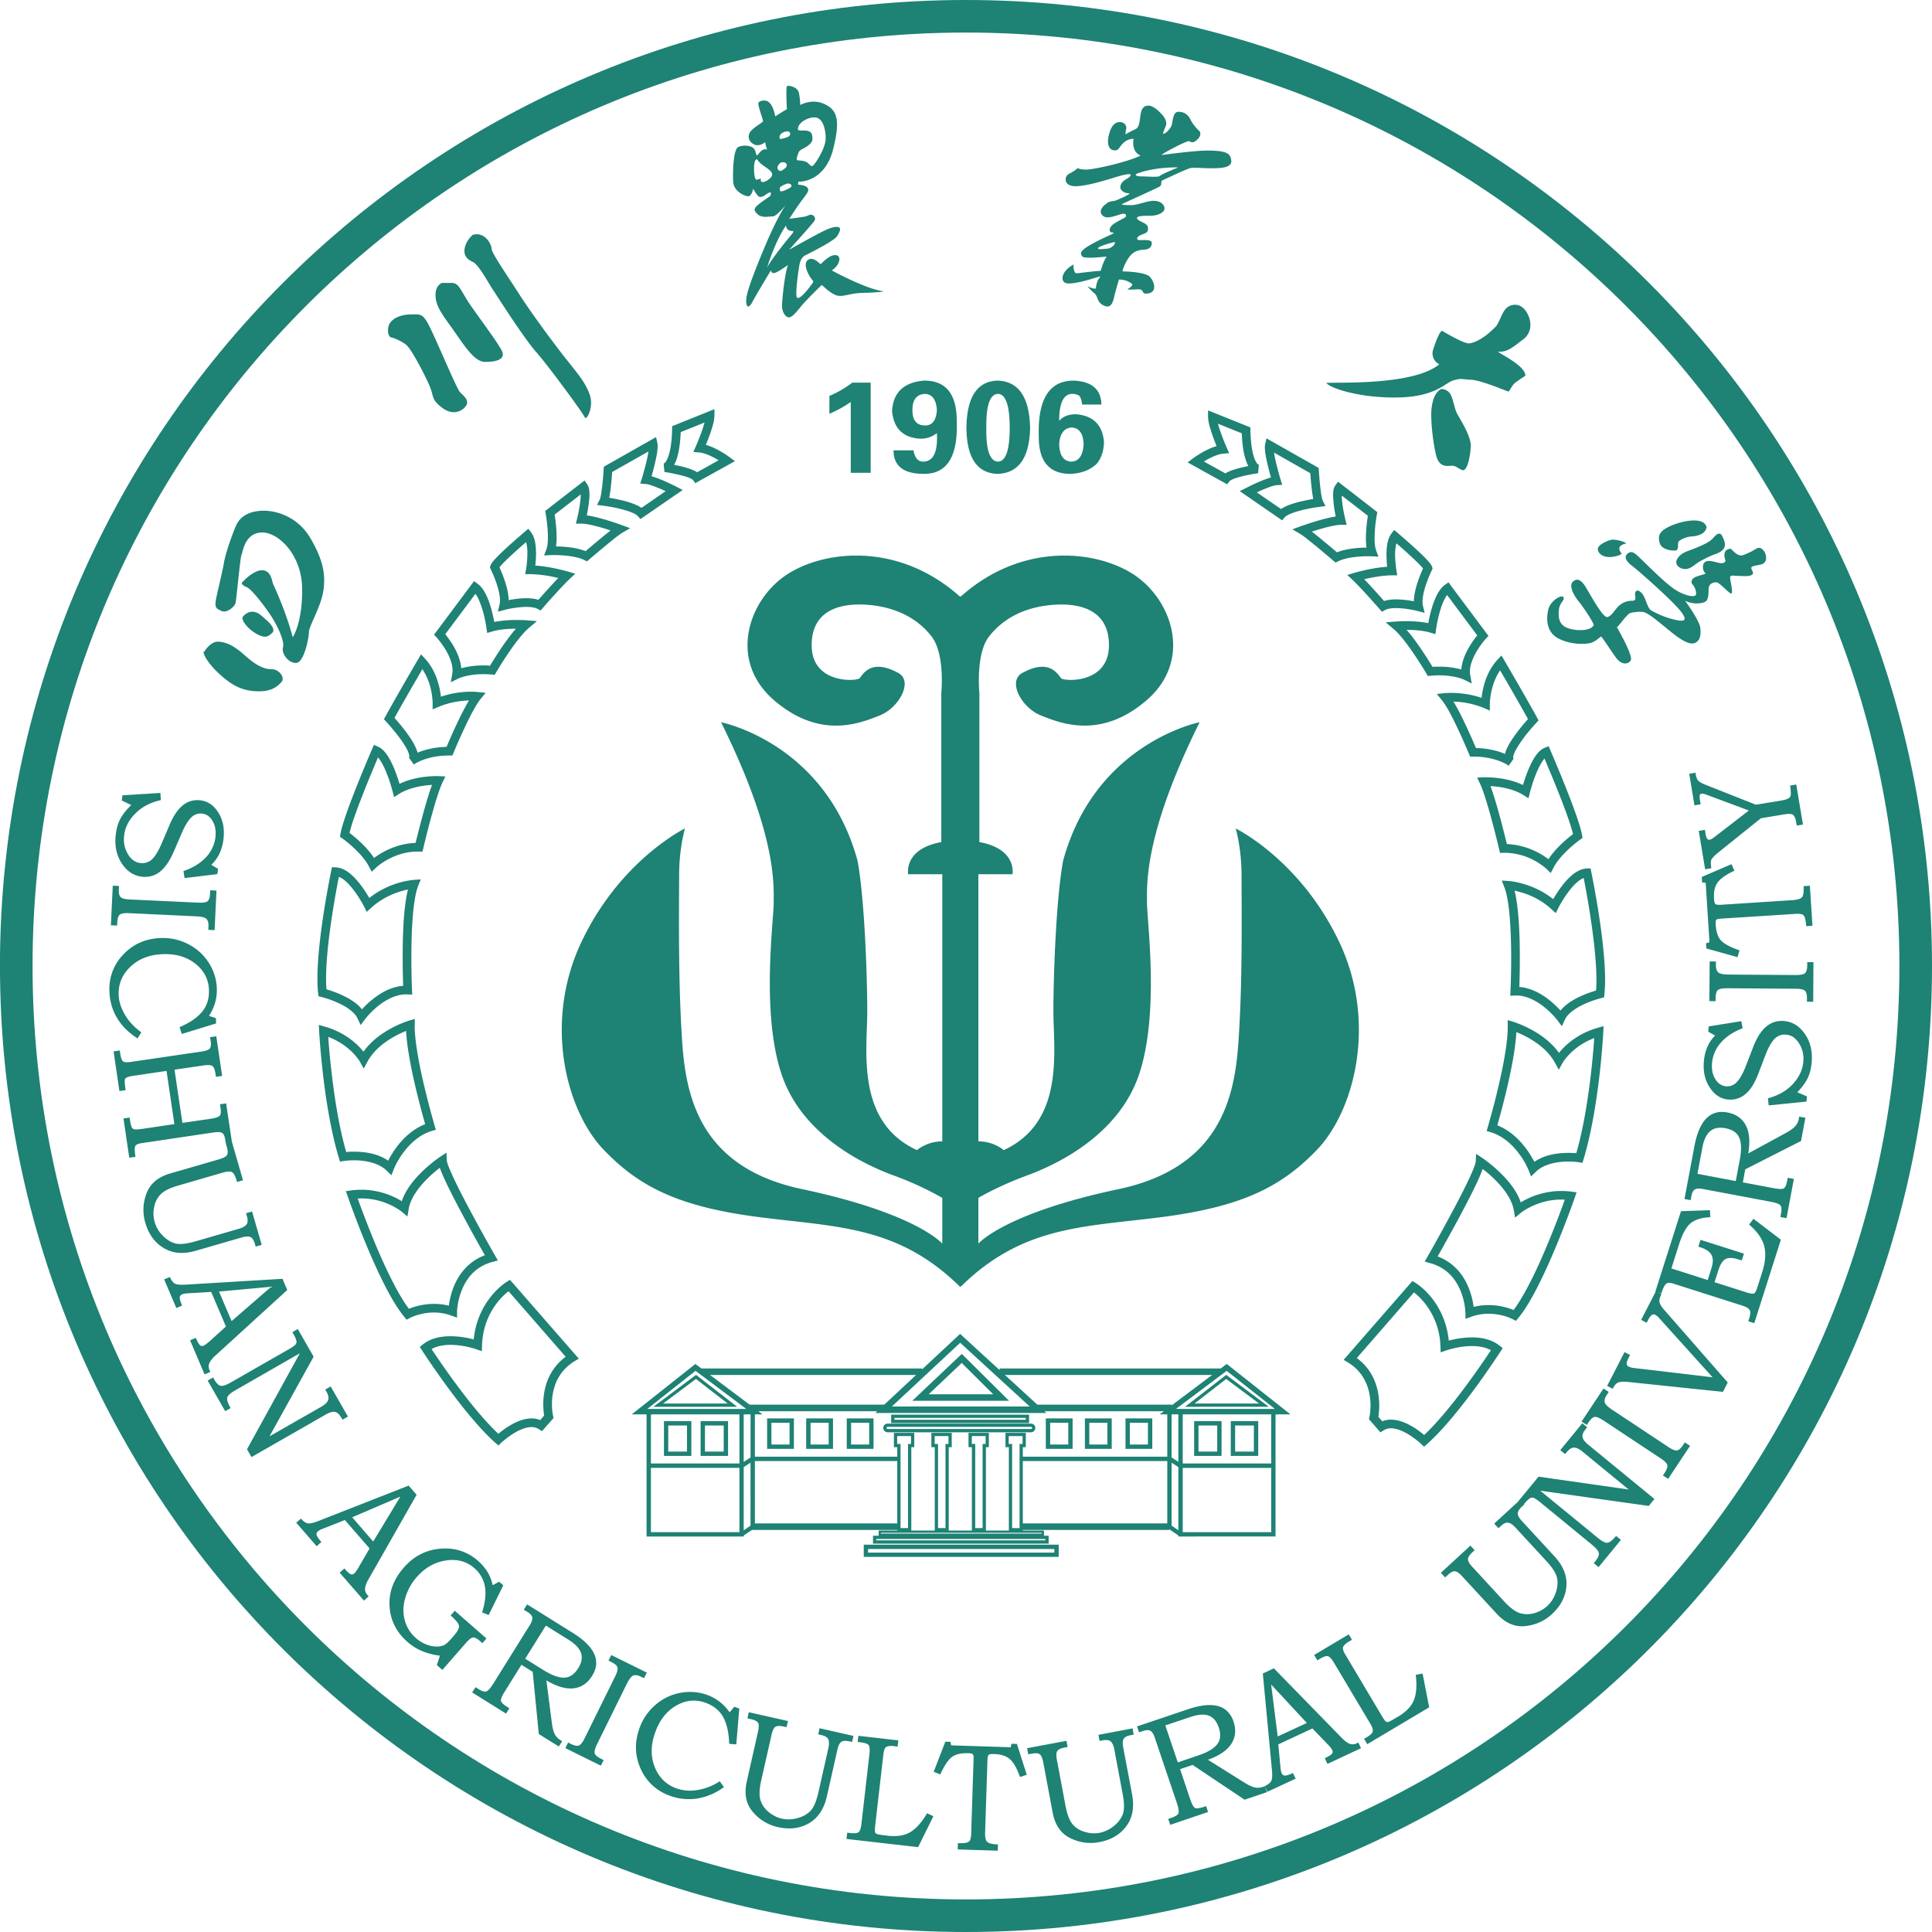 <svg xmlns="http://www.w3.org/2000/svg" width="88" height="88" fill="none"><path fill="#1E8274" fill-rule="evenodd" d="M43.764 58.603c2.798-2.754 5.548-2.71 9.057-3.154 3.72-.47 5.55-1.377 7.192-3.107s2.753-5.728.977-9.459c-1.777-3.726-4.706-5.148-4.706-5.148s.266.886.266 2.132c0 1.242.044 4.171-.088 6.703-.135 2.53-.266 6.481-5.507 7.592-5.237 1.108-6.392 2.485-6.392 2.485v-2.085s.889-.534 2.22-1.022c1.331-.489 4.172-1.821 5.105-4.617s.355-6.971.355-7.814c0-.845-.132-3.107 2.398-8.212 0 0-4.749.93-6.216 6.303-.31 1.646-.444 5.105-.444 6.88 0 1.777.533 5.019-2.263 6.307 0 0-.445-.4-1.155-.4V39.82h1.554s.222-1.151-1.508-1.464v-6.793s-.18-1.775.442-2.574c.622-.8 1.553-1.288 2.71-1.42 1.152-.133 2.751.043 2.751 1.82s-2.043 1.643-2.175 1.509c-.133-.133-.489-.93-1.733-.266-.754.356-.088 1.598.801 1.953.887.354 2.707 1.11 4.795-.667 2.086-1.773 1.241-4.438-.401-5.637s-5.149-1.687-8.035.889h-.044c-2.886-2.576-6.396-2.088-8.036-.89-1.642 1.2-2.486 3.865-.401 5.638 2.089 1.777 3.907 1.021 4.794.667.89-.355 1.556-1.597.801-1.953-1.244-.664-1.598.133-1.73.266-.135.134-2.178.268-2.178-1.51 0-1.776 1.6-1.952 2.752-1.82 1.156.133 2.089.62 2.709 1.421.623.799.444 2.574.444 2.574v6.793c-1.73.313-1.509 1.464-1.509 1.464h1.554v12.167c-.708 0-1.154.4-1.154.4-2.797-1.288-2.264-4.53-2.264-6.306s-.134-5.235-.443-6.88c-1.468-5.374-6.216-6.304-6.216-6.304 2.53 5.105 2.398 7.367 2.398 8.212 0 .843-.578 5.017.355 7.814s3.772 4.128 5.105 4.617a14.3 14.3 0 0 1 2.219 1.022v2.085s-1.154-1.377-6.392-2.485c-5.24-1.111-5.373-5.061-5.507-7.592-.13-2.532-.088-5.461-.088-6.703 0-1.245.267-2.132.267-2.132s-2.932 1.422-4.706 5.148c-1.776 3.73-.667 7.728.977 9.459 1.643 1.73 3.472 2.638 7.192 3.107 3.507.445 6.259.4 9.057 3.154zM29.485 64.174h4.505l-2.31-1.735zm-.71.249 2.825-2.238.075-.057 3.058 2.295z" clip-rule="evenodd"/><path fill="#1E8274" fill-rule="evenodd" d="M30.206 63.927h2.936L31.7 62.809zm-.445.15 1.896-1.42.046-.034 1.872 1.454zM40.623 64.064h6.279l-3.168-2.903zm-.752.296 3.761-3.511.1-.092 3.93 3.603z" clip-rule="evenodd"/><path fill="#1E8274" fill-rule="evenodd" d="M42.3 63.508h2.94l-1.435-1.426zm-.745.295 2.15-2.036.104-.099 2.15 2.135zM40.74 64.668h5.984v-.086H40.74zm-.148.15v-.383h6.281v.383zM40.382 65.038c0 .03.021.052.049.052h6.529a.05.05 0 0 0 .05-.052.05.05 0 0 0-.05-.047h-6.53a.047.047 0 0 0-.048.047m.049.201a.2.2 0 0 1-.199-.2c0-.109.088-.196.199-.196h6.529c.11 0 .197.087.197.195a.2.2 0 0 1-.197.201zM41.019 65.77v3.832h.34V65.77h.137v-.358h-.631v.358h.154m-.15 3.983v-3.835h-.152v-.653h.926v.653h-.134v3.834zM42.726 65.77v3.832h.34V65.77h.136v-.358h-.63v.358h.154m-.149 3.983v-3.835h-.154v-.653h.927v.653h-.137v3.834zM44.42 65.77v3.832h.337V65.77h.138v-.358h-.631v.358h.155m-.151 3.983v-3.835h-.153v-.653h.926v.653h-.134v3.834zM46.1 65.77v3.832h.34V65.77h.137v-.358h-.631v.358h.154m-.148 3.983v-3.835h-.154v-.653h.926v.653h-.136v3.834z" clip-rule="evenodd"/><path fill="#1E8274" fill-rule="evenodd" d="M40.122 69.852h7.331v-.037h-7.332zm-.099.097v-.234h7.528v.234zM39.912 70.16h7.702v-.06h-7.702zm-.148.15v-.36h8v.36zM39.54 70.718h8.484v-.163h-8.483zm-.197.195v-.556h8.879v.556zM29.45 69.986v-5.665h.198v5.467h4.032v-5.49h.194v5.688z" clip-rule="evenodd"/><path fill="#1E8274" fill-rule="evenodd" d="m33.722 69.808.463-.318.002-5.191h.197v5.296l-.55.373z" clip-rule="evenodd"/><path fill="#1E8274" fill-rule="evenodd" d="M29.55 66.86v-.2h4.212l.481-.31h6.715v.199h-6.655l-.484.31zM30.438 66.117h.853V64.93h-.853zm-.196.198V64.73h1.248v1.584zM32.11 66.117h.854V64.93h-.853zm-.198.198V64.73h1.25v1.584zM53.563 64.174h4.504l-2.194-1.734zm-.741.249 2.979-2.24.076-.055 2.902 2.295z" clip-rule="evenodd"/><path fill="#1E8274" fill-rule="evenodd" d="M54.41 63.927h2.937l-1.495-1.117zm-.432.15 1.829-1.419.043-.036 1.942 1.454zM53.673 69.986v-5.688h.199v5.49h4.03V64.32h.197v5.665z" clip-rule="evenodd"/><path fill="#1E8274" fill-rule="evenodd" d="M53.168 69.595v-5.296h.197v5.191l.463.317-.111.161z" clip-rule="evenodd"/><path fill="#1E8274" fill-rule="evenodd" d="m53.732 66.86-.483-.311h-6.683v-.199h6.743l.482.31H58v.2zM56.259 66.117h.853V64.93h-.854zm1.051.198h-1.25V64.73h1.25zM54.59 66.117h.853V64.93h-.853zm1.05.198h-1.249V64.73h1.25zM31.924 62.628h10.073v-.295H31.924zM45.527 62.628H55.6v-.295H45.527zM34.15 64.28h6.15v-.3h-6.15zM47.224 64.28h6.15v-.3h-6.15zM34.232 69.686h6.744v-.298h-6.744zM46.517 69.686h6.744v-.298h-6.744zM35.137 65.796h.826v-.99h-.826zm-.196.197v-1.386h1.22v1.386zM36.92 65.796h.825v-.99h-.825zm-.199.197v-1.386h1.221v1.386zM38.766 65.796h.824v-.99h-.824zm-.198.197v-1.386h1.22v1.386zM47.833 65.796h.826v-.99h-.826zm-.198.197v-1.386h1.221v1.386zM49.616 65.796h.824v-.99h-.825zm-.2.197v-1.386h1.222v1.386zM51.462 65.796h.825v-.99h-.825zm-.197.197v-1.386h1.22v1.386zM19.866 61.757c.197.292.473.694.797 1.135.604.828 1.37 1.794 2.038 2.416.089-.077.22-.18.376-.285.308-.201.708-.414 1.135-.417.13 0 .264.023.395.077l.177-.208a3.5 3.5 0 0 1-.038-.515c0-.318.043-.73.22-1.145.151-.36.402-.722.8-1.017l-2.603-2.984-.056.045a3 3 0 0 0-.447.458 3.3 3.3 0 0 0-.703 1.96l-.012.267-.253-.088-.022-.008a3.203 3.203 0 0 0-.329-.09 3.7 3.7 0 0 0-.819-.102c-.306 0-.617.051-.864.192q.079.122.207.309m2.702 3.964c-.74-.654-1.57-1.704-2.224-2.596-.652-.89-1.124-1.623-1.125-1.624l-.097-.151.139-.112c.374-.296.838-.374 1.261-.374.425 0 .815.08 1.055.145.088-.869.434-1.51.773-1.938.368-.466.726-.683.742-.692l.139-.084 3.133 3.59-.198.12c-.438.27-.686.614-.837.964a2.6 2.6 0 0 0-.187.99 2.6 2.6 0 0 0 .05.53l.023.1-.415.471-.111.128-.144-.092a.6.6 0 0 0-.333-.094c-.252-.003-.554.128-.809.283a4 4 0 0 0-.568.43l-.13.124zM16.446 55.009c.149.4.359.952.604 1.542.462 1.116 1.06 2.387 1.576 3.062a3.1 3.1 0 0 1 1.141-.223c.212 0 .44.023.678.083.025-.209.086-.52.221-.86.213-.533.636-1.146 1.42-1.439-.16-.28-.457-.808-.779-1.402-.479-.88-1.008-1.89-1.238-2.48q-.02-.051-.036-.101l-.004.003a6 6 0 0 0-.53.459c-.395.386-.802.909-.884 1.416l-.057.34-.263-.219-.007-.004q-.007-.009-.02-.018l-.096-.067a3.125 3.125 0 0 0-1.88-.51c.04.107.09.25.154.418m1.972 4.977c-.601-.722-1.23-2.083-1.733-3.281a43 43 0 0 1-.85-2.222l-.079-.228.238-.034q.244-.03.47-.03c.85 0 1.503.316 1.836.522.178-.531.566-.992.921-1.341.422-.413.817-.673.82-.677l.294-.194.015.35a.8.8 0 0 0 .05.192q.051.15.149.366c.124.285.3.645.494 1.023.39.758.854 1.6 1.163 2.151.207.367.343.604.343.608l.128.22-.248.069c-.744.2-1.132.694-1.353 1.185a3.1 3.1 0 0 0-.257 1.055v.019l-.002.279-.264-.097a2.3 2.3 0 0 0-.786-.138c-.6 0-1.06.226-1.101.249l-.145.078z" clip-rule="evenodd"/><path fill="#1E8274" fill-rule="evenodd" d="M17.68 52.868a4.6 4.6 0 0 1 .358-.583c.29-.394.723-.841 1.327-1.081-.08-.283-.243-.873-.409-1.562-.21-.88-.422-1.912-.457-2.686-.142.06-.334.144-.542.26-.435.241-.938.619-1.218 1.14l-.172.318-.174-.318-.005-.006-.013-.025-.07-.1a3 3 0 0 0-.3-.338 3.1 3.1 0 0 0-1.053-.658q.007.114.018.268c.028.35.071.842.14 1.407.123 1.082.332 2.431.659 3.569.09-.01.21-.016.351-.016.432.002 1.057.06 1.56.41m-.065.457c-.388-.382-1.044-.477-1.495-.473-.209 0-.37.018-.432.026l-.031.003-.171.03-.05-.167c-.728-2.41-.897-5.776-.9-5.785l-.011-.274.265.075c.948.269 1.505.818 1.767 1.144.338-.478.806-.81 1.207-1.035.472-.264.864-.378.873-.382l.258-.074-.004.268-.002.056c0 .535.127 1.318.286 2.074.16.756.353 1.491.48 1.958.085.31.142.5.142.503l.055.188-.187.054c-.548.17-.964.557-1.252.932a3.7 3.7 0 0 0-.471.794l-.005.014-.108.277z" clip-rule="evenodd"/><path fill="#1E8274" fill-rule="evenodd" d="M15.528 45.303c.337.152.712.36.96.672.107-.12.257-.275.447-.427.358-.295.85-.601 1.43-.646-.01-.26-.024-.74-.024-1.305 0-.578.014-1.243.06-1.853.04-.458.094-.885.182-1.23-.1.022-.222.052-.356.093-.39.12-.887.345-1.33.752l-.193.176-.115-.235q-.001.001-.019-.034l-.052-.094a5 5 0 0 0-.193-.323c-.165-.254-.392-.557-.625-.748a1 1 0 0 0-.265-.163l-.058.299c-.059.309-.136.738-.214 1.228-.156.977-.312 2.189-.31 3.107q0 .266.018.491c.146.041.39.122.657.24m.759 1.087c-.112-.251-.436-.49-.776-.657a4.5 4.5 0 0 0-.815-.307l-.056-.016-.134-.031-.016-.138a6 6 0 0 1-.032-.67c.001-1.914.628-4.9.628-4.908l.035-.164.166.009c.252.007.47.131.665.288.19.157.362.359.507.554.152.204.277.407.362.552a3.95 3.95 0 0 1 2.033-.826l.311-.022-.116.29c-.12.304-.204.84-.25 1.434s-.062 1.25-.062 1.819c0 .42.007.79.015 1.06.007.266.015.428.015.43l.01.216-.218-.01-.057-.001c-.462-.003-.907.24-1.249.506a3.8 3.8 0 0 0-.62.618l-.007.008-.198.265zM17.037 39.08c.312-.233.984-.653 1.893-.686.053-.216.157-.64.283-1.106.143-.537.31-1.121.465-1.537-.37.022-1.02.107-1.5.411l-.23.144-.066-.263-.039-.142a10 10 0 0 0-.11-.356c-.099-.283-.235-.63-.39-.876a2 2 0 0 0-.126-.172c-.075.176-.186.442-.314.754-.235.563-.519 1.28-.73 1.872a8 8 0 0 0-.253.816c.226.171.768.608 1.117 1.141m-.23.394c-.285-.571-1.014-1.141-1.184-1.263q-.036-.029-.036-.027l-.103-.071.022-.127c.041-.238.152-.587.294-.994.143-.403.318-.857.488-1.283.343-.857.665-1.598.665-1.6l.077-.177.18.073c.203.088.342.26.468.453.124.198.228.424.314.642.09.229.158.445.206.603.676-.33 1.432-.35 1.694-.354q.09.002.096.003l.299.014-.13.27c-.119.243-.277.737-.422 1.245a41 41 0 0 0-.454 1.755l-.037.155-.163-.001q-.021-.004-.05-.003c-1.07-.001-1.825.66-1.902.733q-.007.004-.006.005l-.19.182z" clip-rule="evenodd"/><path fill="#1E8274" fill-rule="evenodd" d="M18.84 33.86c.078.145.145.284.178.424.286-.12.727-.25 1.323-.265.129-.308.482-1.128.824-1.765q.1-.19.198-.35c-.33.01-.851.067-1.382.29l-.275.116v-.297l-.001-.042a3.38 3.38 0 0 0-.08-.577 2.7 2.7 0 0 0-.387-.916l-.422.73c-.282.488-.615 1.07-.847 1.492.191.212.616.706.872 1.16m-.22.643q.002-.003.018-.015.003-.001.005-.032c.004-.062-.037-.192-.113-.337a4 4 0 0 0-.302-.474 10 10 0 0 0-.598-.73l-.047-.05-.097-.104.07-.126c.473-.872 1.485-2.601 1.486-2.601l.134-.23.18.195c.38.407.563.909.654 1.306.039.163.059.308.072.429a4.3 4.3 0 0 1 1.387-.228c.175 0 .281.014.287.014l.365.038-.233.282c-.154.185-.379.589-.581 1.004a27 27 0 0 0-.65 1.444l-.05.124h-.135c-.982 0-1.502.33-1.595.392l-.028.02z" clip-rule="evenodd"/><path fill="#1E8274" fill-rule="evenodd" d="M20.588 29.313c.19.306.388.703.42 1.126.22-.062.56-.13 1.003-.13q.146-.002.31.013c.088-.146.258-.426.468-.739.214-.315.462-.664.71-.947-.325.001-.767.029-1.087.13l-.223.065-.032-.229s-.005-.047-.02-.131a7 7 0 0 0-.067-.333 4.3 4.3 0 0 0-.282-.866 1.4 1.4 0 0 0-.133-.224l-1.374 1.839c.08.1.191.244.307.426m.012 1.38a1 1 0 0 0 .014-.156c0-.29-.132-.624-.292-.9a4 4 0 0 0-.438-.606l-.114-.12 1.823-2.442.158.117c.174.124.294.31.394.515s.176.434.236.645c.06.224.105.435.131.583a5.4 5.4 0 0 1 1.017-.09c.261 0 .444.014.447.014l.481.038-.369.311c-.215.183-.49.52-.734.86a17 17 0 0 0-.756 1.165l-.063.111-.126-.013a5 5 0 0 0-.398-.018c-.707 0-1.107.188-1.128.195l-.087-.175.056.112.031.063-.349.175z" clip-rule="evenodd"/><path fill="#1E8274" fill-rule="evenodd" d="M22.933 26.286c.113.307.231.693.235 1.048.208-.04.511-.084.808-.088.188.004.377.018.547.077.178-.205.577-.654.907-.996q-.095-.019-.207-.046a5.6 5.6 0 0 0-1.064-.13h-.236l.04-.231.008-.057q.009-.056.021-.157c.014-.133.029-.311.029-.494a2 2 0 0 0-.056-.521c-.098.084-.225.192-.359.314-.3.267-.647.59-.813.78q-.024.03-.042.055c.042.096.111.255.182.446m-.18 1.253a.8.8 0 0 0 .02-.187c0-.236-.077-.55-.171-.819a6 6 0 0 0-.253-.614l-.035-.072.022-.075c.03-.088.07-.134.122-.202.052-.064.119-.134.192-.211.153-.156.339-.332.524-.5.371-.336.73-.639.73-.639l.16-.135.126.162c.198.271.22.631.226.965-.001.21-.019.407-.034.549.727.047 1.48.273 1.49.273l.33.098-.253.236c-.198.189-.509.522-.765.805a19 19 0 0 0-.457.518l-.105.118-.14-.077c-.102-.057-.295-.088-.506-.088-.344 0-.729.074-.896.111q-.083.021-.083.023l-.32.082z" clip-rule="evenodd"/><path fill="#1E8274" fill-rule="evenodd" d="M26.671 25.104c.208-.175.708-.603 1.082-.895q.03-.026.06-.047-.137-.046-.304-.097c-.362-.11-.803-.216-1.025-.214h-.252l.058-.244q.002-.002.026-.11a5 5 0 0 0 .056-.278c.04-.22.08-.495.08-.7l-.386.299c-.288.222-.61.47-.803.622.032.2.09.621.09 1.028q.002.217-.027.421c.327.005.89.033 1.345.215m-.053.407c-.381-.193-1.066-.23-1.371-.228h-.123l-.041.002-.3.014.105-.282c.048-.117.07-.326.068-.549 0-.38-.057-.798-.085-.982l-.016-.093-.02-.12.091-.071c.348-.274 1.534-1.189 1.534-1.189l.162-.125.12.164c.098.146.102.293.107.463-.001.32-.073.714-.123.96.282.036.606.127.896.21.377.114.683.227.685.228l.396.144-.364.213c-.053.03-.189.13-.344.25-.154.123-.335.271-.507.415-.345.285-.652.549-.652.549l-.1.086z" clip-rule="evenodd"/><path fill="#1E8274" fill-rule="evenodd" d="M28.873 22.955c.126.052.243.105.344.178l1.102-.76a7 7 0 0 0-.6-.25 1.3 1.3 0 0 0-.305-.077l-.251-.02.074-.236.051-.172c.03-.105.072-.255.112-.414a7 7 0 0 0 .137-.64l-1.653.933c-.015.211-.051.69-.11 1.04q-.011.073-.024.136c.274.046.748.134 1.123.282m.182.555c-.059-.077-.31-.199-.588-.273a6 6 0 0 0-.78-.171c-.132-.023-.214-.033-.214-.033l-.28-.034.128-.25c.011-.016.042-.135.065-.276.02-.141.043-.315.06-.479.033-.33.051-.626.051-.626l.007-.11 2.379-1.349.058.265q.015.074.014.149c-.002.269-.087.646-.173.98-.037.15-.074.286-.105.392q.083.024.171.052c.146.05.298.114.44.175.28.124.513.242.515.245l.293.151-1.927 1.326z" clip-rule="evenodd"/><path fill="#1E8274" fill-rule="evenodd" d="M31.489 21.38c.096.04.183.074.263.13l.979-.544q-.06-.038-.13-.077c-.23-.13-.525-.26-.744-.278l-.276-.026.112-.252.042-.098.104-.254a7 7 0 0 0 .252-.736l-1.086.438c-.008.229-.036.71-.152 1.116a1.5 1.5 0 0 1-.149.374c.239.045.542.115.785.206m.077.486s-.009-.012-.032-.028a1 1 0 0 0-.096-.053 2 2 0 0 0-.308-.106 8 8 0 0 0-.677-.15l-.188-.03-.036-.383c.036-.01.098-.063.155-.185.058-.117.107-.282.14-.453.069-.343.086-.72.088-.864l.002-.066v-.134l1.928-.776v.29a1.9 1.9 0 0 1-.08.462 6 6 0 0 1-.168.508c-.051.138-.102.266-.143.366.235.065.456.175.642.28.253.142.43.277.434.28l.248.182-1.806 1.002zM63.356 64.663c.426.002.827.214 1.133.413.156.104.286.208.378.288 1.023-.953 2.269-2.714 2.834-3.552q.13-.192.209-.311c-.249-.138-.557-.19-.865-.19-.53 0-1.039.155-1.15.192l-.02.006-.254.09-.011-.269a3.3 3.3 0 0 0-.672-1.918 3 3 0 0 0-.534-.545l-2.603 2.989c.396.293.651.654.8 1.014.175.415.221.825.221 1.144 0 .227-.024.41-.04.516l.18.208a1 1 0 0 1 .394-.075m1.375 1.105-.03-.027q-.035-.032-.097-.083a4 4 0 0 0-.334-.25c-.273-.182-.63-.354-.914-.351a.6.6 0 0 0-.334.093l-.144.092-.525-.601.022-.098.002-.008q.003-.007.005-.028.008-.032.017-.106c.015-.092.026-.226.026-.387 0-.282-.041-.64-.188-.99a2.03 2.03 0 0 0-.837-.964l-.198-.122 3.131-3.59.143.087c.014.007.373.223.742.69.338.428.684 1.07.772 1.937.238-.062.63-.145 1.055-.145.423 0 .887.083 1.26.376l.141.11-.097.15c-.002.005-.474.735-1.125 1.629-.655.89-1.486 1.943-2.225 2.593l-.135.121zM68.94 59.67c.38-.498.803-1.317 1.186-2.157a41 41 0 0 0 1.148-2.868 2 2 0 0 0-.17-.006c-1.025 0-1.754.54-1.826.6l-.005.004-.263.218-.058-.336c-.074-.445-.39-.903-.735-1.266a5.6 5.6 0 0 0-.683-.613l-.037.1a9 9 0 0 1-.26.594c-.213.45-.491.986-.768 1.504-.4.742-.794 1.445-.986 1.785.783.294 1.206.903 1.417 1.441.136.337.197.65.222.858.238-.062.466-.083.68-.083.515 0 .927.135 1.138.225m-.035.418-.017-.007a2.159 2.159 0 0 0-.288-.117 2.8 2.8 0 0 0-.798-.125c-.244 0-.511.037-.788.137l-.263.095-.003-.28v-.016q-.002-.017-.004-.056a3.071 3.071 0 0 0-.21-.904c-.21-.519-.603-1.065-1.396-1.283l-.248-.068.13-.22c0-.003.105-.183.268-.474.164-.296.389-.695.624-1.134.475-.869 1.005-1.888 1.216-2.434.061-.15.09-.273.09-.295l.014-.35.292.191c.008.006.399.266.821.68.359.35.744.809.923 1.34a3.55 3.55 0 0 1 2.306-.491l.237.033-.078.226c0 .004-.354 1.025-.852 2.222-.5 1.198-1.133 2.563-1.73 3.282l-.105.125z" clip-rule="evenodd"/><path fill="#1E8274" fill-rule="evenodd" d="M69.53 52.34c.163.223.281.432.357.58.504-.348 1.129-.407 1.56-.408q.213.002.352.014c.498-1.732.718-3.955.797-4.973l.019-.27c-.967.365-1.392 1.048-1.437 1.121l-.004.005-.172.317-.175-.318c-.263-.487-.718-.848-1.134-1.091a4.4 4.4 0 0 0-.626-.305c-.037.774-.248 1.806-.457 2.685a39 39 0 0 1-.408 1.56c.606.242 1.038.69 1.327 1.084m.1.967-.005-.012q-.007-.013-.019-.041a3.4 3.4 0 0 0-.396-.68c-.288-.397-.725-.825-1.31-1.004l-.186-.057.057-.187c0-.002.056-.19.14-.502.087-.311.2-.742.314-1.22.229-.952.451-2.095.451-2.814v-.054l-.002-.27.258.075c.007.005.397.12.87.383.403.225.87.557 1.209 1.033.26-.326.82-.873 1.767-1.143l.265-.075-.015.276c0 .007-.17 3.373-.897 5.784l-.05.165-.171-.027-.03-.004q-.034-.005-.096-.012a4 4 0 0 0-.338-.014c-.45-.004-1.107.087-1.493.47l-.214.207z" clip-rule="evenodd"/><path fill="#1E8274" fill-rule="evenodd" d="M70.633 45.603c.186.155.338.306.446.427.25-.312.625-.52.96-.672a5 5 0 0 1 .659-.24c.012-.149.017-.315.017-.489 0-1.38-.349-3.416-.523-4.339l-.058-.3a1 1 0 0 0-.207.121c-.136.1-.275.244-.398.395a5.5 5.5 0 0 0-.549.848l-.116.238-.197-.178c-.59-.551-1.293-.766-1.682-.844.088.342.141.77.179 1.229.05.61.062 1.275.062 1.851 0 .565-.013 1.047-.021 1.306.577.044 1.07.351 1.428.646m.309.875-.009-.01c-.006-.009-.016-.017-.026-.036q-.04-.047-.112-.13a4 4 0 0 0-.413-.395c-.35-.288-.825-.564-1.318-.563q-.03 0-.057.003l-.216.01.009-.219s.007-.159.016-.43c.007-.264.016-.638.016-1.058 0-.568-.015-1.225-.062-1.817-.046-.594-.13-1.132-.253-1.432l-.114-.292.311.02c.021.002 1.078.067 2.033.828.163-.283.48-.781.87-1.108.192-.152.413-.28.665-.289l.165-.006.034.161c0 .011.628 2.993.629 4.914q0 .36-.032.666l-.016.139-.133.03q0 .001-.057.016-.06.015-.162.046c-.134.045-.318.105-.51.194-.384.167-.792.435-.92.722l-.14.303zM70.53 39.135c.348-.532.892-.972 1.118-1.142-.073-.323-.266-.873-.483-1.44a53 53 0 0 0-.713-1.755 8 8 0 0 0-.102-.246q-.042.048-.088.113c-.09.133-.177.306-.256.484a7 7 0 0 0-.32.947l-.066.264-.23-.144c-.481-.306-1.13-.39-1.5-.411.154.415.322 1 .465 1.536.125.468.23.892.282 1.105a3.37 3.37 0 0 1 1.892.69m-.085.445q.001 0-.006-.007-.007-.008-.025-.02a1 1 0 0 0-.1-.085 3.4 3.4 0 0 0-.39-.256 2.9 2.9 0 0 0-1.388-.37q-.028 0-.05.003l-.161.001-.038-.158-.09-.37a39 39 0 0 0-.225-.874c-.176-.666-.402-1.43-.56-1.756l-.13-.27.298-.013.094-.001c.264.001 1.02.025 1.697.351.092-.309.27-.845.519-1.242.125-.196.264-.367.47-.453l.18-.073.075.178s.724 1.669 1.152 2.88c.143.407.254.754.294.999l.024.122-.103.07-.037.028c-.025.02-.06.043-.103.08-.09.067-.211.168-.346.29-.268.242-.573.571-.738.893l-.123.238z" clip-rule="evenodd"/><path fill="#1E8274" fill-rule="evenodd" d="M68.55 34.34c.031-.141.099-.28.177-.424.11-.2.257-.405.398-.593.183-.24.365-.45.475-.568a110 110 0 0 0-1.272-2.22c-.396.568-.462 1.306-.467 1.488l-.001.044v.299l-.275-.12a4 4 0 0 0-1.383-.29q.1.163.2.35c.143.266.287.563.416.842.181.39.334.744.409.923.596.017 1.038.145 1.322.268m.137.518q-.021-.016-.068-.046a3 3 0 0 0-.296-.139 3.4 3.4 0 0 0-1.23-.209h-.13l-.052-.121s-.11-.27-.274-.636c-.163-.367-.378-.83-.584-1.213a4 4 0 0 0-.374-.599l-.232-.283.364-.04c.006 0 .112-.01.287-.01.304 0 .82.033 1.387.225.011-.118.035-.264.072-.427.09-.397.272-.899.654-1.309l.18-.192.134.228s1.014 1.73 1.488 2.603l.067.125-.098.105-.098.109c-.063.07-.149.166-.245.284a6 6 0 0 0-.566.794c-.1.172-.153.334-.15.401q.002.032.006.036.014.011.017.012l-.228.322z" clip-rule="evenodd"/><path fill="#1E8274" fill-rule="evenodd" d="M66.562 30.495c.029-.425.229-.823.419-1.128.113-.179.227-.328.305-.425l-1.374-1.841a1 1 0 0 0-.1.162 2.7 2.7 0 0 0-.198.493 6 6 0 0 0-.194.842l-.009.055-.03.232-.225-.067c-.32-.1-.763-.13-1.087-.13.248.284.498.632.71.95.21.311.381.59.47.736q.161-.009.309-.009c.443 0 .783.066 1.004.13m.123.463-.013-.005c-.01-.004-.026-.014-.05-.021a2 2 0 0 0-.215-.07 3.5 3.5 0 0 0-.85-.102c-.122 0-.255.004-.397.02l-.126.011-.064-.11s-.054-.093-.147-.244c-.093-.15-.223-.356-.372-.578-.298-.445-.68-.96-.97-1.204l-.368-.309.48-.037c.003 0 .185-.016.445-.016.285 0 .666.018 1.018.09.052-.286.165-.808.365-1.226.102-.205.222-.393.396-.52l.157-.113 1.823 2.44-.112.122-.03.031q-.031.036-.084.1a5 5 0 0 0-.257.361c-.185.296-.364.68-.362 1.01q.002.08.015.159l.07.387z" clip-rule="evenodd"/><path fill="#1E8274" fill-rule="evenodd" d="M64.399 27.388c.006-.356.123-.741.235-1.049.07-.19.14-.348.183-.446a1 1 0 0 0-.088-.103 7 7 0 0 0-.333-.331c-.26-.246-.565-.516-.766-.69l-.027-.024a2.2 2.2 0 0 0-.057.521c0 .275.035.54.05.652l.007.056.04.232h-.234c-.432 0-.945.1-1.271.177.329.342.727.79.905.993.172-.059.36-.072.547-.075.3.003.602.045.809.087m.172.442-.085-.02q-.084-.019-.229-.045a4 4 0 0 0-.667-.067c-.21-.003-.403.03-.506.091l-.14.075-.104-.12s-.204-.234-.459-.515a16 16 0 0 0-.764-.807l-.25-.233.33-.1c.007 0 .761-.227 1.486-.273a6 6 0 0 1-.03-.55c.003-.334.029-.693.224-.962l.124-.164.16.134c.002 0 .276.235.594.518.319.284.673.613.854.832.052.068.092.115.123.202l.02.075-.033.07q0 .001-.018.036l-.048.106c-.04.09-.095.216-.148.364-.11.29-.212.657-.21.931q0 .107.019.185l.077.322z" clip-rule="evenodd"/><path fill="#1E8274" fill-rule="evenodd" d="M59.816 24.264c.16.124.343.275.515.42.234.19.447.373.565.473.455-.18 1.018-.21 1.346-.214a3 3 0 0 1-.027-.421c0-.406.058-.827.09-1.028l-.804-.624-.386-.296c0 .309.09.773.138.978l.025.11.06.243h-.254c-.165 0-.46.058-.742.134-.21.056-.42.122-.588.175.02.019.04.032.062.05m.916 1.275s-.172-.148-.406-.344c-.23-.195-.521-.437-.755-.62a4 4 0 0 0-.342-.252l-.363-.213.395-.146c.002 0 .308-.11.685-.223.292-.087.619-.174.896-.214a5.4 5.4 0 0 1-.122-.955c.004-.171.007-.319.104-.464l.122-.166.161.124s1.186.915 1.534 1.19l.094.071-.022.12-.015.093a6.102 6.102 0 0 0-.087.982c-.002.222.025.432.069.55l.108.282-.305-.016h-.042q-.041-.003-.115-.002c-.31-.002-.995.035-1.375.232l-.12.055z" clip-rule="evenodd"/><path fill="#1E8274" fill-rule="evenodd" d="M58.35 23.186c.1-.071.218-.125.346-.178a4.4 4.4 0 0 1 .598-.176c.198-.046.386-.08.524-.105q-.013-.06-.025-.136a8 8 0 0 1-.065-.503c-.022-.215-.037-.42-.046-.535l-1.651-.937c.018.12.044.26.077.397.057.25.125.5.171.66l.05.17.074.241-.248.015c-.09.003-.303.07-.51.154-.138.055-.28.118-.398.175zm-1.88-.815.297-.149c.002-.002.517-.27.952-.42q.09-.03.171-.054a9 9 0 0 1-.105-.393c-.083-.33-.17-.709-.173-.978a.6.6 0 0 1 .016-.15l.056-.262 2.288 1.297.091.051.008.108s.01.166.028.39c.019.222.049.503.084.718.02.135.056.257.065.273l.126.25-.28.036-.123.017c-.08.011-.192.031-.317.053-.254.051-.573.126-.815.22-.163.06-.287.14-.325.188l-.116.134z" clip-rule="evenodd"/><path fill="#1E8274" fill-rule="evenodd" d="M55.815 21.563c.077-.053.167-.089.265-.13a5 5 0 0 1 .509-.147q.145-.033.274-.059a1 1 0 0 1-.07-.139 3 3 0 0 1-.167-.643 6 6 0 0 1-.064-.708l-1.084-.437q.032.132.083.276c.078.242.177.485.24.643.044.104.074.169.074.169l.112.252-.276.025c-.19.017-.442.117-.654.228q-.121.065-.221.128zm-1.722-.502.246-.181c.002-.004.184-.138.434-.281.188-.104.409-.215.642-.278a8 8 0 0 1-.308-.876 1.8 1.8 0 0 1-.082-.462v-.291l1.93.777v.131s0 .043.003.111c0 .067.006.168.015.28.017.228.053.518.121.757.042.155.106.29.163.358.032.04.06.057.083.065l-.036.384q-.002 0-.1.014c-.061.01-.15.025-.25.044-.201.04-.456.095-.658.162a1 1 0 0 0-.282.132l-.013.012-.104.142zM14.13 24.5c-.598-1.01-1.657-1.305-2.346-1.226-.69.076-.938.442-1.043.688-.107.246-.446 1.135-.538 1.66-.092.52-.306 1.35-.369 1.703-.06.353.016.399.262.506.246.108.584-.2.63-.354.043-.152.214-2.087.275-2.21.061-.121.138-.966.89-1.012.753-.047 1.856.983 1.872 2.562.015 1.58-.43 2.21-.43 2.21-.321-1.228-.875-2.379-.905-2.456s-.078-.597-.492-.597-.889.537-.889.537c-.092.047.015.168.185.23.246.09.965 1.058 1.196 1.442.23.385.538 1.015.462 1.304-.078.29.26.738.612.707.353-.031.57-1.151.57-1.411 0-.262.55-1.152.657-1.874.108-.721 0-1.396-.598-2.409m-2.47 4.357c.445.264.583.108.737-.03s-.047-.398-.26-.582c-.215-.185-.384-.382-.645-.382-.26 0-.43.227-.43.227-.092.11.154.508.599.767m.704 1.624c-.35 0-.72-.183-1.22-.635-.504-.453-.854-.602-1.206-.619-.351-.017-.635.453-.635.453-.116-.018.084.45.635.968.553.52 1.021.805 1.723.837.703.035.97-.217 1.156-.418.182-.202-.102-.587-.453-.587M26.863 17.982c-.198-.545-.462-.858-.99-1.519-.528-.657-1.632-2.14-2.225-3.066-.593-.922-1.255-1.878-1.255-2.06 0-.18-.278-.792-.855-.643 0 0-.28.215-.364.577-.082.362.1.543.364.661.263.114.725.987.905 1.252.181.266 1.386 2.178 1.98 2.852.592.676 2.125 2.77 2.209 2.967.081.198.428-.477.23-1.02M21.47 13.96c-.494-.71-.544-1.073-.892-1.073h-.443s-.314.1-.297.576c.015.48.278.827.775 1.517.494.696.971 1.484 1.45 1.502.478.016 1.006-.098.791-.512-.213-.41-.889-1.303-1.384-2.01m-.528 3.891c-.133-.15-.89-1.948-1.285-2.786-.396-.842-.478-.742-.957-.742-.477 0-.99.215-1.023.644-.032.427.182.408.182.408s.38.12.643.332.988 1.633 1.121 2.013c.132.378.049.509.544.873.496.361.924.114 1.073-.132.146-.248-.165-.462-.298-.61M34.942 12.178s.37-1.212.865-1.916c0 0-.037.27.32.261 0 0 .027.048-.06.146-.086.1-.841 1.001-1.125 1.51m.63-3.463c-.087-.011-.063-.222.024-.234 0 0 .199-.124.31-.124s.198.11.11.173c-.086.063-.358.197-.444.185m-.026-1.296c.076-.051.224-.039.273.036 0 0 .063.111-.05.198-.11.086-.223.196-.32.086-.099-.114.024-.272.097-.32m.286-1.436c.159-.026.235.161.062.247-.174.085-.371.1-.371.1-.075-.212.147-.323.309-.347m-.68 2.04c-.087.162-.422.348-.485.234-.062-.11.063-.148-.062-.11-.12.038-.196.099-.233-.124-.038-.222-.061-.79.113-.765 0 0 .084.147.32.308.235.16.433.296.346.457m1.841-1.854c-.024-.186-.197-.236-.457-.224s-.185-.099-.185-.099c.014-.284.52-.545.816-.493.297.048.443.493.443.953 0 .456-.53 1.26-.617 1.26s-.148-.135-.283-.198c-.138-.064-.345-.05-.398-.075-.05-.024-.01-.148.053-.32.06-.174.196-.162.43-.334.235-.173.224-.286.198-.47m.892 6.147s.196-.114.295-.312c.1-.198.075-.408-.185-.383-.26.026-.605.407-.605.407-.013.05-.347-.407-.608-.17-.258.233.174.865.237.913.06.05 0 .113-.1.25-.097.133-.481.626-.606.542-.123-.088.075-1.361.1-1.495.025-.136.086-.347.26-.435.172-.084.853-.433 1.112-.606.259-.172.347-.208.456-.482.113-.272-.197-.26-.591-.087-.396.173-1.706.918-1.706.918s1.049-1.163 1.148-1.311c.1-.152-.05-.286-.147-.286-.1 0-.163.062-.298.087-.134.026-.693.098-.693.098s.335-.53.618-.903c.286-.37.273-.407.2-.519s-.421-.134-.421-.134l.014-.136c.148.022 1.222-.05 1.58-1.46.36-1.411.162-1.819-.407-2.08-.569-.259-1.088.053-1.088.053s0-.274-.062-.557c-.063-.285-.458-.336-.532-.311s-.012 1.064-.012 1.064c-.062.012-.531.32-.531.32-.087-.418-.198-.59-.335-.679-.136-.086-.395-.036-.433.065-.038.098.223.788.212.839-.015.05-.446.283-.583.48-.138.2-.074.448.173.57.248.125.52-.11.52-.11-.038.024.075.345.075.345-.261-.087-.397.26-.457.26-.064 0-.038-.196-.162-.322-.125-.123-.494-.16-.704-.048-.211.11-.248 1.1-.223 1.57.023.47.568.68.704.667.137-.012.21-.345.21-.345s.111.221.223.333c.11.11.284-.011.383-.087.1-.073.149-.073.187-.073.036 0-.014.16-.014.16s-.432.283-.592.432c-.163.148-.174.235.024.409.197.172.506.088.68.088.173 0 .581-.51.581-.51s-.396.557-1.014 2.055c-.619 1.496-.779 2.016-.779 2.31 0 .3.123.347.285.038.16-.31.85-1.446.85-1.446s-.021.125.114.136c.136.011.656-.37.656-.37-.15.381-.272 1.58-.272 1.867s.16.506.296.518.272-.136.545-.47c.27-.336.963-1 .963-1 .063.024.297.297.606.444.31.148.644-.074 1.237-.086.593-.014.964-.051.989-.074-.767-.075-2.373-.95-2.373-.95M52.797 8.035c-.197.037-.556 0-.816 0s-.298-.085-.199-.122c0 0 .669-.297 1.868-.288.013.015-.67.262-.853.41m-2.35 3.29c-.21.013-.495.062-.42-.038.074-.098.717-.26.717-.26.137.012-.088.286-.298.297m5.637-3.994c-.024-.333-.198-.448-.914-.471-.715-.024-2.163.199-2.249.199s.717-.433.989-.543c.272-.112.198-.1.334-.05s.234-.05.335-.151c.098-.098.134-.27.048-.347a2 2 0 0 1-.408-.53c-.11-.222-.285-.345-.545-.345-.259 0-.246.446-.308.618-.062.174-.285.384-.36.384-.074 0 .037-.199.1-.371.062-.173-.05-.383-.222-.555-.174-.176-.421-.41-.668-.347-.247.061-.26.37-.297.64-.037.274-.1.385-.223.434-.122.049-.431.223-.431.223s.01-.185.036-.26c.022-.074-.036-.297-.296-.297s-.42.236-.509.643c-.086.409.038.631.26.644.223.01.198-.134.41-.333.208-.201.419-.185.467-.201-.098.658.322.77.322.77-.581.295-2.127.64-2.472.64s-.384-.072-.384-.072-.148.136-.396.26c-.247.122-.259.569.273.569.533 0 1.385-.272 1.915-.435.534-.16.694-.134.582-.012-.11.126-.321.15-.42.383-.099.236.162.384.346.384.186 0-.259.196-.493.297-.236.1-.162.023-.41.11-.445.275-.407.508-.246.632.16.123.432.036.729-.062s.31-.012.31.062c0 .072-.149.11-.483.308-.334.199-.285.421-.186.434.1.013.162.013.025.087-1.62.729-1.434.853-1.36 1s1.125.014 1.125.014c-.149.198-.272.653-.272.653-.396.017-1 .112-1.112.112s-.162-.357-.112-.406c-.555.284-.645.765-.358.853.282.087 1.149-.185 1.396-.26.247-.074.162-.037.075.099s-.111.407-.111.407c-.1.037-.371-.098-.371-.098s.1.148.297.31c.197.16.098.408.445.568.347.161.42-.211.48-.47.063-.26.2-.717.2-.717a.92.92 0 0 1 .593.196c.086.076-.21.248-.21.248s.049.026.445 0c.396-.024.135.26.518.185.385-.074.286-.493.075-.741s-1.21-.26-1.248-.26.099-.396.296-.655c.197-.26.408-.32.657-.333q.37-.015.37-.31c0-.2-.533-.098-.619-.136-.086-.037-.073-.148.15-.235.222-.085.31-.111.296-.322-.013-.21-.383-.26-.483-.395-.098-.136.21-.148.581-.148.373 0 .655-.161.655-.333s-.184-.348-.493-.348c-.31 0-.718.197-1.027.197s-.421-.021-.432-.035c-.013-.013 1.544-.705 1.717-.805.172-.097 0-.234.172-.306.176-.076 1.102-.522 1.264-.546.16-.028.519.012.904.012.382 0 .963 0 .936-.334M66.1 18.027c-.122-.31-.444-.31-.444-.31-.135.05-.37.259-.444.828-.075.57.074 1.67.197 2.178s.407.519.667.493c.26-.024.346.148.545.2.197.048.345-.569.371-1.077.024-.505-.556-1.336-.657-1.57-.098-.237-.109-.432-.234-.742m2.151-2.014c.421.06.806-.323 1.114-.545.31-.223.397-.58.31-.915-.086-.332-.346-.754-.793-.657-.443.1-.47.57-.727.952-.558.582-.993.767-1.239.792-.245.026-1.223-.567-1.223-.567-.085-.026-.247.331-.407.825a.55.55 0 0 0 .272.695c-1.237 1.024-5.008.792-5.145.854.21.26 1.62.702 3.326.656 1.707-.052 2.066-.67 2.474-.78.408-.112.36-.037.792-.025s1.594.507 1.681.53c.086.026.123-.236.346-.407.223-.173.446-.297.446-.308 0-.494-1.348-1.077-1.227-1.1M73.336 25.372c.308-.013.582-.136.519-.174-.31-.37.223-.445.223-.445-.1-.098-.495-.186-.644-.172-.148.012-.668.222-.655.432s.247.372.557.359m6.87-.4c-.147-.072-.255.074-.535.197-.28.126-.329.157-.48.108-.146-.05-.346-.28-.346-.28-.372-.005-.315.375-.265.486.048.113-.064.209-.31.15-.248-.063-.483-.137-.618-.025-.138.11-.087.42.01.481.1.061-.221.1-.42.185-.197.087-.246.236-.148.347.1.112.173.297.16.444-.012.15-.408.11-.877-.159-.47-.273-1.41-1.235-1.67-1.483-.259-.249-.395-.36-.58-.2-.187.162-.013.385.222.558s1.856 1.595 2.227 2.089.01.43-.384.334a4 4 0 0 1-.975-.397c-.2-.112-.25-.605-.448-.801-.198-.2-.296-.075-.296.047 0 .123.086.31-.124.31a.9.9 0 0 0-.627.247c-.176.173-.324.459-.51.496s-.678-.842-.93-1.274c-.245-.435-.441-.52-.64-.335-.198.185.048.632.26.89.21.26.57.792.691 1.065-.086.296-.803.307-1.21.146-.408-.16-.408-.543-.372-.852s.283-.409.198-.544c-.087-.137-.583.161-.681.544-.098.382-.123 1.04.457 1.336.582.297 1.187.26 1.436.211.248-.052.471-.298.507-.298s.457.656.68.962c.222.31.53.337.668.126.134-.21-.632-1.52-.632-1.52.063 0 .457-.582.594-.632.136-.047.347-.073.58-.061.236.014.805.52 1.312.926.506.41.878.595 1.088.482.21-.11.259-.308.234-.652-.025-.349-.699-1.263-.699-1.263.428.207.832.107.939.033.108-.072.133-.297.133-.553s.197-.32.347-.32c.147 0 .534.46.666.509.133.05-.025-.56-.033-.708s.106-.1.42-.09c.315.007.446.023.568-.05.127-.075-.008-.197-.024-.297-.016-.098.14-.114.314-.148.173-.032.313-.058.354-.256s-.084-.437-.23-.511m-3.792.454c-.189.27.083.494.346.494.264 0 .454-.24.7-.37.248-.131.44-.232.676-.314.243-.083.405-.205.43-.396.025-.189-.165-.495-.165-.495-.148-.098-.229.01-.388.18-.155.174-.468.308-.807.447-.338.14-.602.181-.792.454m-.09-.354c.156-.026.083-.247.116-.366.031-.113.363-.253.576-.268.215-.019.38-.045.537-.15a.44.44 0 0 0 .18-.264c-.098-.494-1.047-.32-1.59-.09-.545.232-.643.444-.553.782.09.339.577.377.735.356M37.778 18.845v-.812q.555-.232 1.043-.605h.837v4.108h-.907V18.31q-.465.325-.973.535M41.56 18.683q-.001.697.58.696.486.002.534-.697-.048-.718-.534-.74-.581.022-.58.74m-.86 1.831h.906q.093.513.44.513.698.001.628-1.3a1.15 1.15 0 0 1-.812.253q-1.116-.09-1.23-1.25.069-1.278 1.462-1.394 1.485-.001 1.484 1.835.093 2.434-1.508 2.413-1.37 0-1.37-1.07M45.991 19.493q-.001-1.53-.533-1.552-.557.021-.532 1.552-.026 1.509.532 1.534.532-.025.533-1.534m.929 0q-.046 2.045-1.484 2.091-1.393-.045-1.417-2.091.024-2.11 1.417-2.157 1.438.047 1.484 2.157M49.357 20.237q-.023-.743-.556-.765-.512.046-.557.764.023.767.557.791.51-.024.556-.79m.81-1.811h-.88a.9.9 0 0 0-.114-.392.6.6 0 0 0-.35-.094c-.386.017-.579.424-.579 1.231.17-.204.425-.302.767-.302q1.18.092 1.275 1.277-.025.626-.348.996c-.31.28-.705.424-1.183.442q-1.463-.002-1.44-1.741-.07-2.53 1.625-2.506 1.206.069 1.228 1.089" clip-rule="evenodd"/><path fill="#1E8274" fill-rule="evenodd" d="M13.936 13.937C6.24 21.632 1.483 32.257 1.483 43.999s4.756 22.37 12.452 30.065 18.32 12.452 30.063 12.452 22.368-4.756 30.065-12.452c7.695-7.696 12.452-18.322 12.452-30.065 0-11.742-4.757-22.367-12.452-30.062C66.367 6.24 55.743 1.483 43.999 1.483S21.632 6.24 13.935 13.937M-.002 43.999C0 19.697 19.699 0 43.999 0 68.301 0 88 19.697 88 43.999 88 68.3 68.3 88 44 88S0 68.3-.001 43.999" clip-rule="evenodd"/><path fill="#1E8274" fill-rule="evenodd" d="m9.93 39.575-.03.24-1.493.18-.051-.32q.635-.216 1.014-.616a1.6 1.6 0 0 0 .441-.912q.054-.435-.123-.743-.175-.307-.478-.345a.59.59 0 0 0-.495.172q-.216.21-.43.7l-.364.844q-.277.645-.634.929-.36.283-.831.228-.571-.072-.922-.625-.352-.555-.26-1.305.054-.434.224-.735c.111-.2.274-.4.479-.598l-.429-.206.029-.238 1.728-.108.021.326q-.719.162-1.16.61-.447.444-.511.995-.058.456.159.836c.143.25.333.394.566.423a.65.65 0 0 0 .555-.177q.221-.219.436-.73l.346-.811q.266-.634.616-.913.349-.277.804-.222.503.061.816.571.312.506.225 1.207-.09.726-.554 1.157zM9.86 40.566l-.085 1.801-.286-.013.006-.14q.013-.255-.09-.357-.103-.105-.486-.12l-3.042-.144q-.291-.013-.406.057-.116.073-.13.37l-.007.139-.283-.014.086-1.804.283.015-.008.145q-.01.257.075.354.086.1.417.114l3.115.145q.311.016.423-.054.112-.074.125-.365l.007-.145zM9.835 46.374l.008.242-1.564.48-.1-.311q.694-.296 1.024-.698.333-.399.315-.99-.024-.728-.613-1.197-.59-.468-1.474-.44-.915.03-1.481.565c-.382.356-.56.783-.544 1.282.006.3.104.604.283.912.182.309.43.573.749.802l-.173.276c-.405-.259-.718-.567-.935-.935a2.43 2.43 0 0 1-.345-1.2 2.24 2.24 0 0 1 .648-1.703q.676-.703 1.707-.733.662-.02 1.24.282.585.303.931.848.344.541.366 1.176.02.666-.359 1.241zM9.851 47.202l.267 1.805-.283.04-.017-.121q-.044-.298-.143-.37-.096-.074-.42-.024l-1.306.191.359 2.423 1.269-.185q.33-.049.42-.13.091-.08.05-.347l-.027-.185.28-.042.267 1.784-.282.044-.025-.16q-.032-.23-.124-.31c-.057-.052-.194-.063-.403-.034l-3.187.473a1 1 0 0 0-.312.077q-.084.042-.096.161-.009.116.03.399l-.28.04-.264-1.785.28-.042.02.131q.036.226.077.312a.18.18 0 0 0 .142.095q.093.01.35-.025l1.45-.215-.357-2.424-1.491.22q-.374.054-.402.154-.03.105.028.504l-.282.04-.265-1.807.281-.041.018.117c.027.19.066.309.118.365q.078.084.376.038l3.222-.473c.19-.029.315-.073.366-.134q.076-.094.043-.327l-.031-.193z" clip-rule="evenodd"/><path fill="#1E8274" fill-rule="evenodd" d="m10.562 52.006.505 1.754-.272.078-.032-.112q-.084-.285-.205-.34c-.08-.04-.212-.03-.393.02l-2.048.595q-.586.17-.811.41a1.14 1.14 0 0 0-.288.584 1.419 1.419 0 0 0 .394 1.286q.264.269.57.355.309.082.928-.097l1.961-.567q.267-.079.356-.198.096-.121.017-.388l-.036-.125.273-.08.44 1.522-.275.078-.03-.106q-.074-.263-.2-.324-.122-.067-.396.011l-2.094.606q-.854.25-1.466-.12-.614-.366-.842-1.155-.194-.672.057-1.34.252-.665 1.085-.906l2.228-.646q.278-.082.35-.186.069-.108-.003-.363l-.05-.167zM9.975 58.828l.574 1.347 1.806-1.566zm2.892-.58.217.51L9.8 61.754a1.2 1.2 0 0 0-.264.33.42.42 0 0 0 .013.336l.03.07-.261.111-.66-1.552.259-.113q.115.263.187.33c.047.046.108.053.174.024.065-.03.164-.102.3-.224l.713-.645-.672-1.577-1.077.066a.8.8 0 0 0-.241.043q-.108.043-.113.15-.005.103.106.364l-.262.112-.555-1.304.261-.11c.07.16.15.265.239.306q.132.065.485.042zM13.563 60.533l.722 1.262-2.01 3.628 2.345-1.34q.282-.164.329-.317.046-.156-.077-.372l-.058-.103.247-.141.787 1.373-.248.142-.045-.078q-.141-.248-.3-.276-.157-.034-.431.127l-3.37 1.929-.203-.355 2.408-4.374-2.933 1.683q-.301.172-.365.31-.064.144.144.504l-.247.142-.799-1.393.248-.142.041.074q.166.29.313.307c.1.013.251-.038.461-.16l2.602-1.49q.232-.13.31-.206a.2.2 0 0 0 .07-.179 1 1 0 0 0-.126-.303l-.062-.108zM16.042 69.11l.957 1.106 1.238-2.049zm2.571-1.443.363.418-2.2 3.865a1.1 1.1 0 0 0-.146.393q-.02.165.112.317l.05.053-.214.193-1.107-1.274.216-.19q.185.217.277.256c.06.026.118.02.173-.03q.08-.071.214-.307l.483-.832-1.127-1.293-1.006.396a.8.8 0 0 0-.216.113q-.088.078-.062.177.03.101.216.316l-.216.19-.93-1.071.216-.188q.173.198.319.22.146.018.475-.11zM22.736 72.044l.187.166-.665 1.353-.299-.122q.213-.68.13-1.17a1.43 1.43 0 0 0-.495-.854q-.528-.457-1.291-.338-.765.12-1.323.758a2.46 2.46 0 0 0-.532.99 1.8 1.8 0 0 0 0 1.015 1.65 1.65 0 0 0 .939 1.049q.236.1.469.106a.8.8 0 0 0 .367-.063c.09-.046.195-.14.313-.273l.15-.172q.247-.286.22-.442-.029-.158-.38-.465l.188-.214 1.444 1.262-.187.213-.116-.102q-.203-.177-.32-.155-.118.026-.308.242l-1.078 1.235-.25-.22.138-.43c-.587-.07-1.078-.275-1.475-.624q-.758-.663-.818-1.62-.058-.96.65-1.768c.451-.519 1.004-.803 1.663-.86q.984-.084 1.713.55.538.471.67 1.112zM24.864 74.043l-.942 1.509.825.514q.58.361.952.349.375-.01.639-.431.234-.376.124-.697-.107-.313-.563-.597zm-.854-.965 2.073 1.293q1.52.946.888 1.96-.316.509-.848.57-.533.057-1.236-.362l.252 1.957q.042.313.123.482a.7.7 0 0 0 .272.287l.072.043-.151.243-.914-.568-.277-2.833-.514-.322-.771 1.239q-.174.276-.162.393.014.118.278.283l.105.069-.15.24-1.543-.963.151-.24.14.087q.225.141.346.107c.08-.017.195-.148.343-.384l1.641-2.631q.133-.214.118-.344-.015-.132-.223-.262l-.165-.104zM27.843 75.385l1.619.8-.128.252-.124-.06q-.229-.112-.364-.06-.135.055-.305.396l-1.347 2.734q-.128.261-.11.394c.01.09.11.177.287.266l.124.06-.127.257-1.618-.8.126-.255.131.066c.154.075.271.102.355.072q.123-.039.27-.337l1.38-2.797q.14-.279.115-.412-.018-.125-.28-.258l-.132-.064zM33.445 77.74l.229.084-.137 1.63-.324-.025q-.022-.753-.268-1.208-.247-.456-.802-.66-.685-.25-1.34.125-.654.375-.954 1.206-.315.858-.03 1.585.287.724.99.98a1.9 1.9 0 0 0 .954.077 2.6 2.6 0 0 0 1.02-.399l.192.264a2.8 2.8 0 0 1-1.214.521 2.5 2.5 0 0 1-1.243-.124 2.26 2.26 0 0 1-1.34-1.237q-.397-.89-.046-1.857.226-.618.722-1.046a2.4 2.4 0 0 1 1.131-.55c.424-.077.831-.046 1.23.097q.626.23 1.02.793zM34.106 77.989l1.783.402-.063.277-.117-.023q-.29-.067-.396.013c-.072.051-.128.173-.17.357l-.47 2.078q-.135.596-.032.906c.065.208.19.39.371.537q.276.225.599.3.352.078.718-.025.365-.099.587-.328.22-.228.365-.858l.448-1.99q.06-.27 0-.41-.061-.14-.332-.2l-.128-.028.062-.278 1.544.35-.062.273-.109-.023q-.264-.056-.381.016-.117.08-.18.357l-.48 2.13q-.194.862-.814 1.224-.617.356-1.416.177a2.07 2.07 0 0 1-1.146-.697q-.464-.544-.27-1.39l.51-2.262q.063-.281.005-.396-.06-.112-.318-.171l-.169-.037zM39.098 79.063l1.82.209-.034.283-.163-.019a.65.65 0 0 0-.34.027q-.109.056-.141.322l-.378 3.277q-.03.277.014.332.046.06.323.092l.247.03q.628.069 1.022-.168.395-.24.76-.858l.286.138-.695 1.407-3.263-.374.034-.283.144.014q.269.033.367-.036.1-.07.134-.367l.367-3.194q.033-.286-.026-.393-.063-.105-.365-.14l-.146-.018zM43.059 79.33l.233.008.033.161 2.71.086.035-.158.25.007.448 1.405-.309.102c-.127-.369-.272-.629-.436-.791q-.247-.24-.733-.255-.206-.007-.258.036-.05.044-.056.257l-.105 3.28c-.009.238.03.39.121.446q.131.089.466.099l-.011.284-1.824-.058.009-.286q.277.012.4-.025c.083-.02.136-.066.16-.127a1 1 0 0 0 .045-.326l.108-3.351q.004-.171-.03-.214-.037-.047-.204-.053c-.374-.013-.643.062-.806.215q-.243.231-.476.752l-.3-.122zM46.783 79.628l1.794-.336.052.278-.115.025q-.293.053-.36.166c-.045.079-.051.207-.014.396l.392 2.094q.114.6.328.848.215.246.557.344c.227.066.445.08.666.04a1.5 1.5 0 0 0 .65-.31q.292-.235.409-.535.112-.296-.007-.928l-.376-2.008q-.049-.273-.161-.376t-.384-.054l-.13.026-.053-.278 1.556-.294.052.282-.108.022q-.264.044-.343.164-.078.115-.028.396l.405 2.14q.163.881-.262 1.449-.425.577-1.233.727-.687.13-1.326-.185-.64-.314-.798-1.168l-.427-2.279q-.057-.287-.154-.366-.1-.08-.359-.031l-.171.03zM53.079 78.59l.568 1.685.92-.313c.432-.142.721-.315.875-.515q.23-.295.07-.762-.14-.42-.454-.54-.316-.115-.822.057zm-1.29.046 2.316-.78q1.697-.573 2.08.558.19.565-.1 1.016-.292.449-1.065.725l1.674 1.048q.269.166.452.21.182.046.393-.029l.079-.025.092.27-1.02.345-2.367-1.584-.572.193.466 1.384q.105.308.203.375.1.064.395-.036l.12-.041.09.27-1.722.583-.092-.27.157-.053q.249-.086.306-.196.052-.117-.082-.512l-.994-2.94q-.078-.235-.19-.307c-.077-.049-.188-.046-.342.005l-.185.06z" clip-rule="evenodd"/><path fill="#1E8274" fill-rule="evenodd" d="m58.198 79.095 1.327-.616-1.626-1.753zm-.678-2.869.503-.236 3.105 3.182q.189.19.34.253a.4.4 0 0 0 .334-.022l.07-.031.12.257-1.53.713-.12-.26q.258-.12.322-.195.065-.075.016-.176-.042-.097-.232-.288l-.67-.694-1.553.725.102 1.076q.017.162.051.239.047.104.155.108.103-.001.361-.118l.121.257-1.284.595-.122-.256q.24-.112.3-.247.061-.135.026-.487zM59.858 75.383l1.576-.94.144.245-.142.088a.66.66 0 0 0-.254.224q-.054.112.084.343l1.686 2.835q.143.24.213.258.071.022.312-.128l.214-.124q.543-.326.713-.751.168-.43.082-1.145l.31-.062.302 1.54-2.821 1.679-.145-.245.125-.073q.234-.139.267-.252.039-.118-.114-.372l-1.647-2.764q-.147-.252-.26-.295-.11-.048-.374.108l-.126.075zM65.63 71.64l1.344-1.239.192.207-.087.083q-.22.203-.214.334.004.133.197.343l1.445 1.568c.276.297.518.48.727.541q.314.093.656-.001.338-.1.585-.323.263-.249.387-.605.123-.361.06-.669-.059-.314-.497-.787l-1.385-1.499q-.187-.21-.336-.234-.15-.032-.355.16l-.097.088-.193-.209 1.165-1.072.192.209-.081.076q-.198.18-.203.323-.002.139.191.349l1.478 1.603q.604.652.546 1.366c-.036.475-.258.899-.656 1.267q-.517.475-1.224.548-.708.072-1.296-.565l-1.573-1.706q-.198-.215-.325-.227-.128-.016-.32.161l-.129.12z" clip-rule="evenodd"/><path fill="#1E8274" fill-rule="evenodd" d="m69.157 68.38.921-1.12 4.108.586-2.09-1.714c-.168-.14-.305-.202-.413-.195q-.162.01-.32.205l-.074.09-.221-.18 1.003-1.224.22.179-.056.072q-.181.219-.154.376c.02.105.11.228.275.36l3.002 2.462-.26.316-4.943-.694 2.615 2.142q.27.223.422.23.154.007.418-.312l.22.181-1.017 1.24-.219-.18.053-.065q.21-.255.177-.402c-.024-.098-.127-.219-.314-.375l-2.319-1.903a2 2 0 0 0-.303-.216.2.2 0 0 0-.192 0 1 1 0 0 0-.24.227l-.078.096zM72.04 64.75l.998-1.506.236.158-.075.115c-.096.142-.13.263-.107.354q.036.141.353.35l2.543 1.685q.24.164.378.16.135-.003.299-.252l.077-.115.237.158-.997 1.503-.239-.156.083-.122q.141-.215.119-.342-.025-.128-.303-.313l-2.598-1.721q-.263-.172-.392-.169-.133.006-.295.247l-.08.122zM73.203 63.126l.793-1.54.252.132-.064.124q-.094.184-.093.272.003.087.087.131a.8.8 0 0 0 .272.069l3.555.42-2.4-2.66a.7.7 0 0 0-.199-.18.15.15 0 0 0-.169.002.6.6 0 0 0-.162.218l-.07.136-.253-.13.67-1.303.255.128q-.118.23-.088.37.03.141.22.356l2.887 3.3-.22.427-4.351-.455q-.291-.024-.421.029-.131.055-.247.284z" clip-rule="evenodd"/><path fill="#1E8274" fill-rule="evenodd" d="m75.398 58.834 1.169-3.666 1.32-.045.016.32c-.379.012-.673.102-.88.261q-.312.245-.547.981l-.346 1.09 1.654.53.172-.544q.12-.377 0-.6-.123-.228-.525-.354l-.074-.024.099-.31 1.978.628-.1.312-.17-.055q-.352-.111-.557-.015-.206.102-.339.518l-.174.542 1.468.468q.26.08.333.043.074-.036.153-.284l.214-.675q.229-.712.091-1.211-.136-.499-.685-.968l.2-.262 1.248.953-1.211 3.802-.273-.084.04-.126q.09-.287.02-.396t-.322-.19l-3.102-.99a.8.8 0 0 0-.275-.052q-.09.01-.162.113a1.5 1.5 0 0 0-.16.375zM77.316 53.466l1.746.33.181-.956q.126-.67-.02-1.014-.15-.347-.634-.437c-.29-.055-.523-.01-.69.135q-.259.215-.357.743zm-.59 1.146.452-2.401q.329-1.76 1.504-1.54.588.112.836.584c.167.316.203.746.113 1.282l1.733-.944q.276-.154.404-.294a.7.7 0 0 0 .17-.355l.012-.083.284.053-.2 1.057-2.54 1.29-.11.594 1.433.27q.319.058.427.007.106-.055.162-.363l.024-.122.278.051-.334 1.788-.28-.053.03-.163q.05-.26-.022-.36-.074-.106-.484-.178l-3.05-.575q-.245-.045-.364.017-.115.064-.162.3l-.035.192zM77.81 46.994l.02-.243 1.483-.238.063.322q-.627.239-.988.651a1.6 1.6 0 0 0-.406.928q-.04.44.148.738.186.3.491.328a.59.59 0 0 0 .487-.193q.21-.216.406-.711l.33-.858q.25-.657.6-.953.352-.3.82-.258.576.049.947.59.374.54.308 1.295-.038.434-.196.744c-.105.204-.26.407-.456.614l.435.19-.017.235-1.724.173-.035-.323c.473-.124.855-.344 1.138-.65q.427-.463.474-1.017a1.3 1.3 0 0 0-.19-.828q-.23-.37-.583-.401a.63.63 0 0 0-.546.199q-.213.224-.412.743l-.314.823q-.243.644-.583.934-.337.29-.796.254-.504-.044-.833-.542-.331-.49-.272-1.2c.043-.483.213-.877.513-1.174zM77.86 45.598l.013-1.804h.285l-.002.14q-.002.256.106.355.106.099.489.101l3.047.022q.293-.001.403-.073.112-.08.116-.375l.001-.14.282.001-.011 1.804h-.286l.002-.145q.002-.26-.088-.351-.09-.096-.423-.097l-3.118-.023q-.313 0-.42.076-.107.074-.112.365v.148zM77.722 43.2l-.015-.233.158-.049-.174-2.707-.162-.017-.016-.25 1.355-.582.13.3q-.528.24-.743.508-.215.27-.184.755.012.208.06.252.05.045.264.034l3.27-.212q.361-.025.434-.163.075-.139.052-.473l.287-.02.117 1.824-.286.02a1.5 1.5 0 0 0-.062-.397q-.046-.12-.146-.148a1 1 0 0 0-.33-.013l-3.343.214q-.168.011-.21.05-.043.04-.031.21.034.56.288.78c.171.15.437.281.797.402l-.093.313zM77.666 39.594l-.29-1.749.28-.046.032.193q.046.28.177.258.089-.012.257-.148l1.535-1.184-1.914-.715q-.173-.065-.242-.051-.066.008-.08.078a.7.7 0 0 0 .013.233l.028.172-.282.047-.237-1.436.283-.05q.036.242.103.336.065.093.336.206l2.313.916 1.18-.196q.353-.06.396-.195.04-.131-.019-.48l.282-.049.305 1.823-.282.046-.024-.144q-.05-.285-.153-.35-.106-.065-.4-.014l-1.056.175-1.987 1.596q-.271.231-.287.342-.017.11.014.339z" clip-rule="evenodd"/></svg>